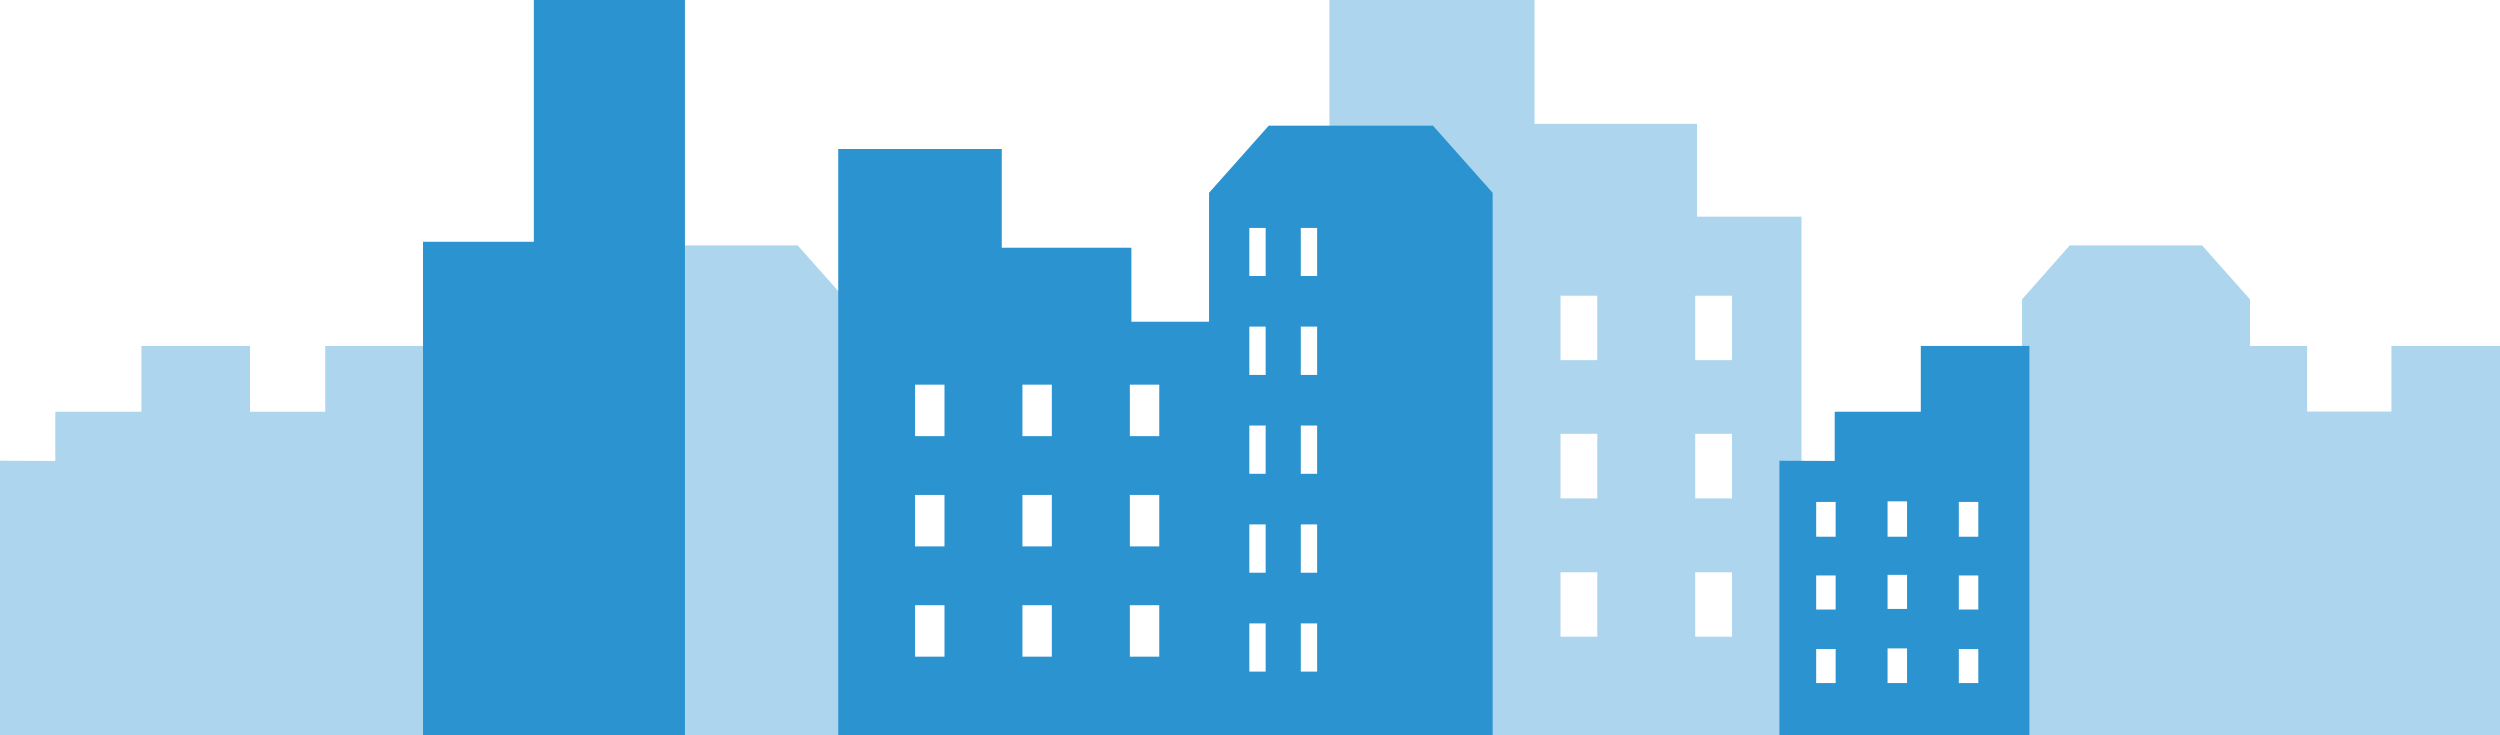 <svg xmlns="http://www.w3.org/2000/svg" viewBox="0 0 340 100"><defs><style>.cls-1{fill:#add6ee;}.cls-2,.cls-3{fill:#2b93cf;}.cls-3{fill-rule:evenodd;}</style></defs><title>top_pf-merit-04</title><g id="レイヤー_2" data-name="レイヤー 2"><g id="レイヤー_1-2" data-name="レイヤー 1"><path class="cls-1" d="M230.8,29.47V16.84H208.69V0H180.8V100H245V29.47ZM198.92,86.59h-5V77.83h5Zm0-18.81h-5V59h5Zm0-18.8h-5V40.22h5Zm18.31,37.61h-5V77.83h5Zm0-18.81h-5V59h5Zm0-18.8h-5V40.22h5Zm18.32,37.61h-5V77.83h5Zm0-18.81h-5V59h5Zm0-18.8h-5V40.22h5Z"/><path class="cls-1" d="M0,62.66V100H34V47.05H19.23V56H7.52v6.69Z"/><path class="cls-1" d="M299.48,33.37h-18L275,40.71V100h31V40.71Z"/><path class="cls-1" d="M25,62.66V100H59V47.05H44.23V56H32.52v6.69Z"/><path class="cls-1" d="M108.48,33.37h-18L84,40.71V100h31V40.71Z"/><path class="cls-2" d="M194.88,17.09H172.55l-8.12,9.13V100H203V26.22ZM172.13,91.34h-2.22V84.78h2.22Zm0-13.45h-2.22V71.32h2.22Zm0-13.45h-2.22V57.87h2.22Zm0-13.45h-2.22V44.42h2.22Zm0-13.45h-2.22V31h2.22Zm7,53.8h-2.22V84.78h2.22Zm0-13.45h-2.22V71.32h2.22Zm0-13.45h-2.22V57.87h2.22Zm0-13.45h-2.22V44.42h2.22Zm0-13.45h-2.22V31h2.22Z"/><path class="cls-2" d="M153.87,43.76V33.69H136.24V20.26H114V100h51.2V43.76ZM128.45,89.31h-4v-7h4Zm0-15h-4v-7h4Zm0-15h-4v-7h4Zm14.6,30h-4v-7h4Zm0-15h-4v-7h4Zm0-15h-4v-7h4Zm14.61,30h-4v-7h4Zm0-15h-4v-7h4Zm0-15h-4v-7h4Z"/><polygon class="cls-3" points="72.6 0 72.6 32.88 57.53 32.88 57.53 100 93.15 100 93.15 0 72.6 0"/><path class="cls-2" d="M242,62.66V100h34V47.05H261.23V56H249.52v6.69Zm24.4,25.6h2.65V92.9H266.4Zm0-10h2.65v4.64H266.4Zm0-10h2.65V73H266.4Zm-9.69,19.92h2.65V92.9h-2.65Zm0-10h2.65v4.64h-2.65Zm0-10h2.65V73h-2.65ZM247,88.26h2.65V92.9H247Zm0-10h2.65v4.64H247Zm0-10h2.65V73H247Z"/><path class="cls-1" d="M306,62.66V100h34V47.05H325.23V56H313.52v6.69Z"/><path class="cls-1" d="M325.48,62.66V56H313.77V47.05H299v53h34V62.66Z"/></g></g></svg>